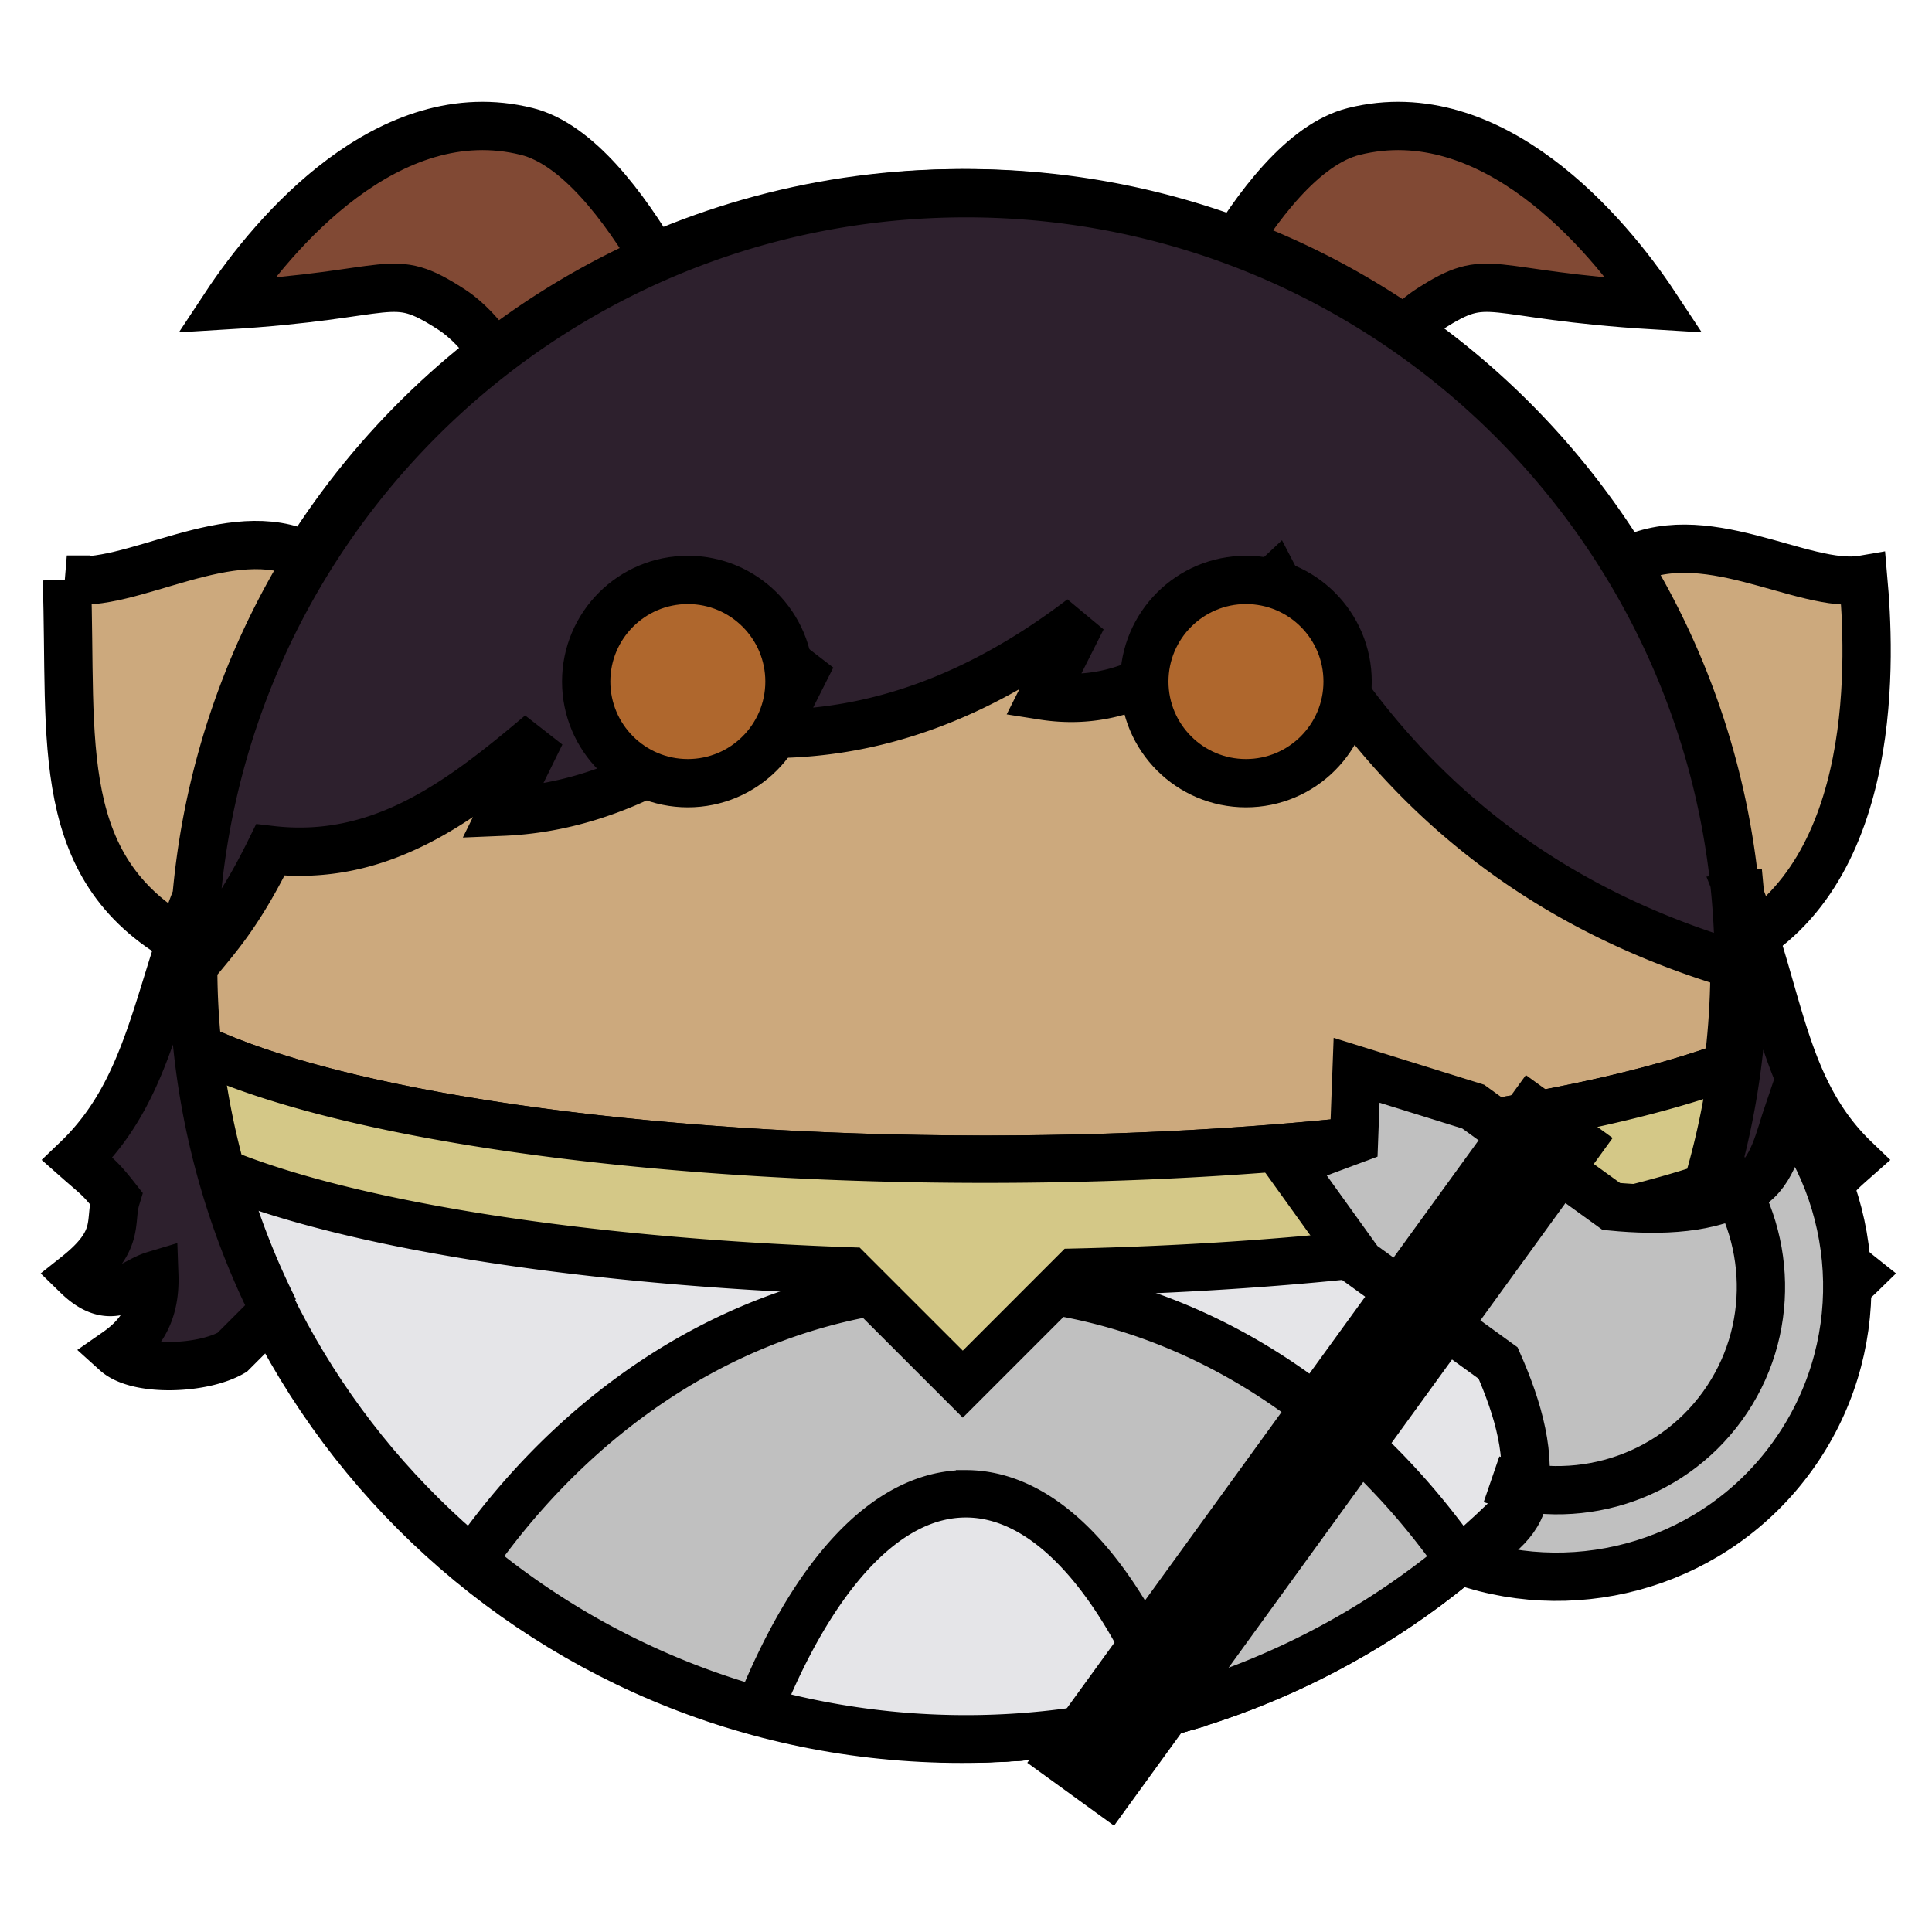 <?xml version="1.0" encoding="UTF-8" standalone="no"?><svg xmlns="http://www.w3.org/2000/svg" viewBox="0 0 90 90">
<defs>
  <filter id="f1" x="-50%" y="-50%" width="200%" height="200%">
    <feGaussianBlur in="SourceGraphic" stdDeviation="2" result="blur" />
    <feColorMatrix in="blur" type="matrix" values="0 0 0 0 0  0 0 0 0 0  0 0 0 0 0  0 0 0 100 -10" result="goo" />
    <feBlend in="SourceGraphic" in2="goo" />
  </filter>
</defs><g filter="url(#f1)"><svg xmlns="http://www.w3.org/2000/svg" viewBox="0 0 90 90" data-tags="body+fantasy"><path d="M3.113 27c.268 7.541-.759 13.625 5.718 17.031-.009.325-.03.642-.03.969 0 19.882 16.117 36 36 36 19.881 0 36-16.118 36-36 0-.274.005-.54 0-.812 6.877-3.601 6.291-13.877 6-17.188-2.817.488-7.505-2.856-11.25-.719C69.228 15.923 57.822 9 44.8 9c-12.863 0-24.134 6.76-30.5 16.906C10.751 24.144 6.063 27.488 3.112 27z" fill="#CCA97D" data-layer="body-pointy-ear/body" stroke="#000" stroke-width="2.25" stroke-linecap="round"/></svg><svg xmlns="http://www.w3.org/2000/svg" viewBox="0 0 90 90" data-tags="clothing"><path d="M9.188 48.781C11.073 66.89 26.392 81.001 45 81.001c18.335-.001 33.474-13.713 35.719-31.438C73.666 52.208 60.748 54 45.906 54c-16.282 0-30.285-2.14-36.718-5.219z" fill="#E5E5E8" data-layer="armour-shaped-plate/armor" stroke="#000" stroke-width="2.208" stroke-linecap="round"/><path d="M44.994 59.814c-9.235 0-17.498 5.005-23.004 12.877A35.87 35.87 0 0 0 45 81c8.74 0 16.75-3.12 22.988-8.303-5.505-7.872-13.76-12.883-22.994-12.883z" fill="#C0C0C0" data-layer="armour-shaped-plate/shape-outer" stroke="#000" stroke-width="2.208" stroke-linecap="round"/><path d="M44.992 69.586c-3.747 0-7.147 3.847-9.646 10.098a36.036 36.036 0 0 0 19.289.005c-2.498-6.253-5.896-10.103-9.643-10.103z" fill="#E5E5E8" data-layer="armour-shaped-plate/shape-inner" stroke="#000" stroke-width="2.208" stroke-linecap="round"/><path d="M9.188 48.781c.207 1.99.585 3.929 1.103 5.809 5.882 2.422 16.6 4.17 29.283 4.615l5.276 5.275 5.214-5.216c12.274-.283 22.897-1.783 29.43-3.95a35.76 35.76 0 0 0 1.225-5.752C73.666 52.209 60.748 54 45.906 54c-16.282 0-30.285-2.14-36.718-5.219z" fill="#D4C887" data-layer="armour-shaped-plate/upper-trim" stroke="#000" stroke-width="2.208" stroke-linecap="round"/></svg><svg xmlns="http://www.w3.org/2000/svg" viewBox="0 0 90 90" data-tags="hat"><g class="horns" fill="#814934" stroke="#000" stroke-width="2.25"><path d="M54.306 17.694s4.066-10.397 8.759-11.57c6.429-1.608 11.812 4.74 14.03 8.1-8.036-.483-7.64-1.661-10.495.176-3.069 1.975-4.5 7.794-4.5 7.794M33.3 17.694s-4.065-10.397-8.758-11.57c-6.43-1.608-11.812 4.74-14.03 8.1 8.035-.483 7.64-1.661 10.494.176 3.07 1.975 4.5 7.794 4.5 7.794" data-layer="small-horns/horns"/></g></svg><svg xmlns="http://www.w3.org/2000/svg" viewBox="0 0 90 90" data-tags="hair"><defs><linearGradient id="d-HXtIK-a"><stop offset="0" stop-opacity="0"/><stop offset=".289" stop-opacity="0"/><stop offset="1" stop-color="gray"/></linearGradient></defs><path d="M45 9C26.203 9 10.784 23.407 9.156 41.781 7.306 46.468 6.94 50.797 3.6 54c.927.82 1.038.835 1.806 1.813-.338 1.12.246 1.956-1.812 3.593 1.622 1.582 2.497.33 3.594 0 .066 1.867-.72 2.855-1.782 3.594 1 .903 4.029.8 5.407 0l1.968-1.969A35.798 35.798 0 0 1 9 45c1.092-1.323 2.138-2.442 3.594-5.406 5.162.61 8.917-2.302 12.594-5.406l-1.782 3.625c5.55-.23 10.094-3.389 14.407-7.22L36 34.189c4.626-.03 9.402-1.562 14.406-5.375l-1.812 3.593c4.615.726 7.666-2.46 10.812-5.406C63.773 35.402 70.396 41.89 81 45 81 25.118 64.882 9 45 9zm36.063 32.75a36.44 36.44 0 0 1 .156 3.25c0 5.766-1.372 11.2-3.781 16.031L79.406 63c1.378.8 4.407.903 5.406 0-1.06-.739-1.847-1.727-1.78-3.594 1.096.33 1.97 1.582 3.593 0-2.059-1.637-1.475-2.472-1.813-3.593.812-1.11.661-.994 1.588-1.813-3.346-3.21-3.484-7.553-5.338-12.25z" fill="#2D202D" data-layer="cute-bob/hair" stroke="#000" stroke-width="2.25"/></svg><svg xmlns="http://www.w3.org/2000/svg" viewBox="0 0 90 90" data-tags="eyes"><g class="eyes" fill="#AF672D" stroke="#000" stroke-width="2.25" stroke-linecap="round" stroke-linejoin="bevel"><circle cx="32.042" cy="31.749" r="4.735" data-layer="eyes-simple/eyes"/><circle cx="58.042" cy="31.749" r="4.735" data-layer="eyes-simple/eyes"/></g></svg><svg xmlns="http://www.w3.org/2000/svg" viewBox="0 0 90 90" data-tags="right-hand+weapon"><defs><linearGradient id="d-zVgzK-a"><stop offset="0"/><stop offset="1" stop-opacity="0"/></linearGradient><linearGradient id="d-zVgzK-b"><stop offset="0" stop-color="#c8eeff"/><stop offset="1" stop-color="#0091ff"/></linearGradient></defs><g class="body"><path d="M60.034 54.22l3.321 4.623 2.917 2.11 3.515 2.542c.948 2.153 1.587 4.375 1.136 6.374-.292 1.294-1.722 2.073-2.763 2.861 5.47 1.872 11.766.048 15.33-4.88s3.323-11.478-.168-16.086c-.422 1.235-.714 2.838-1.851 3.52-1.758 1.054-4.068 1.143-6.41.918l-3.52-2.546-2.912-2.106-5.433-1.692-.121 3.23z" fill="#C0C0C0" data-layer="small-axe-right/body" stroke="#000" stroke-width="2.25"/><path d="M69.48 68.91c3.842 1.317 8.26.043 10.759-3.41 2.497-3.455 2.323-8.05-.132-11.286" class="ignored" fill="none" stroke="#000" stroke-width="2.25"/><path d="M49.876 83.583l23.226-32.037z" fill="none" stroke="#000" stroke-width="4.992"/></g></svg></g></svg>